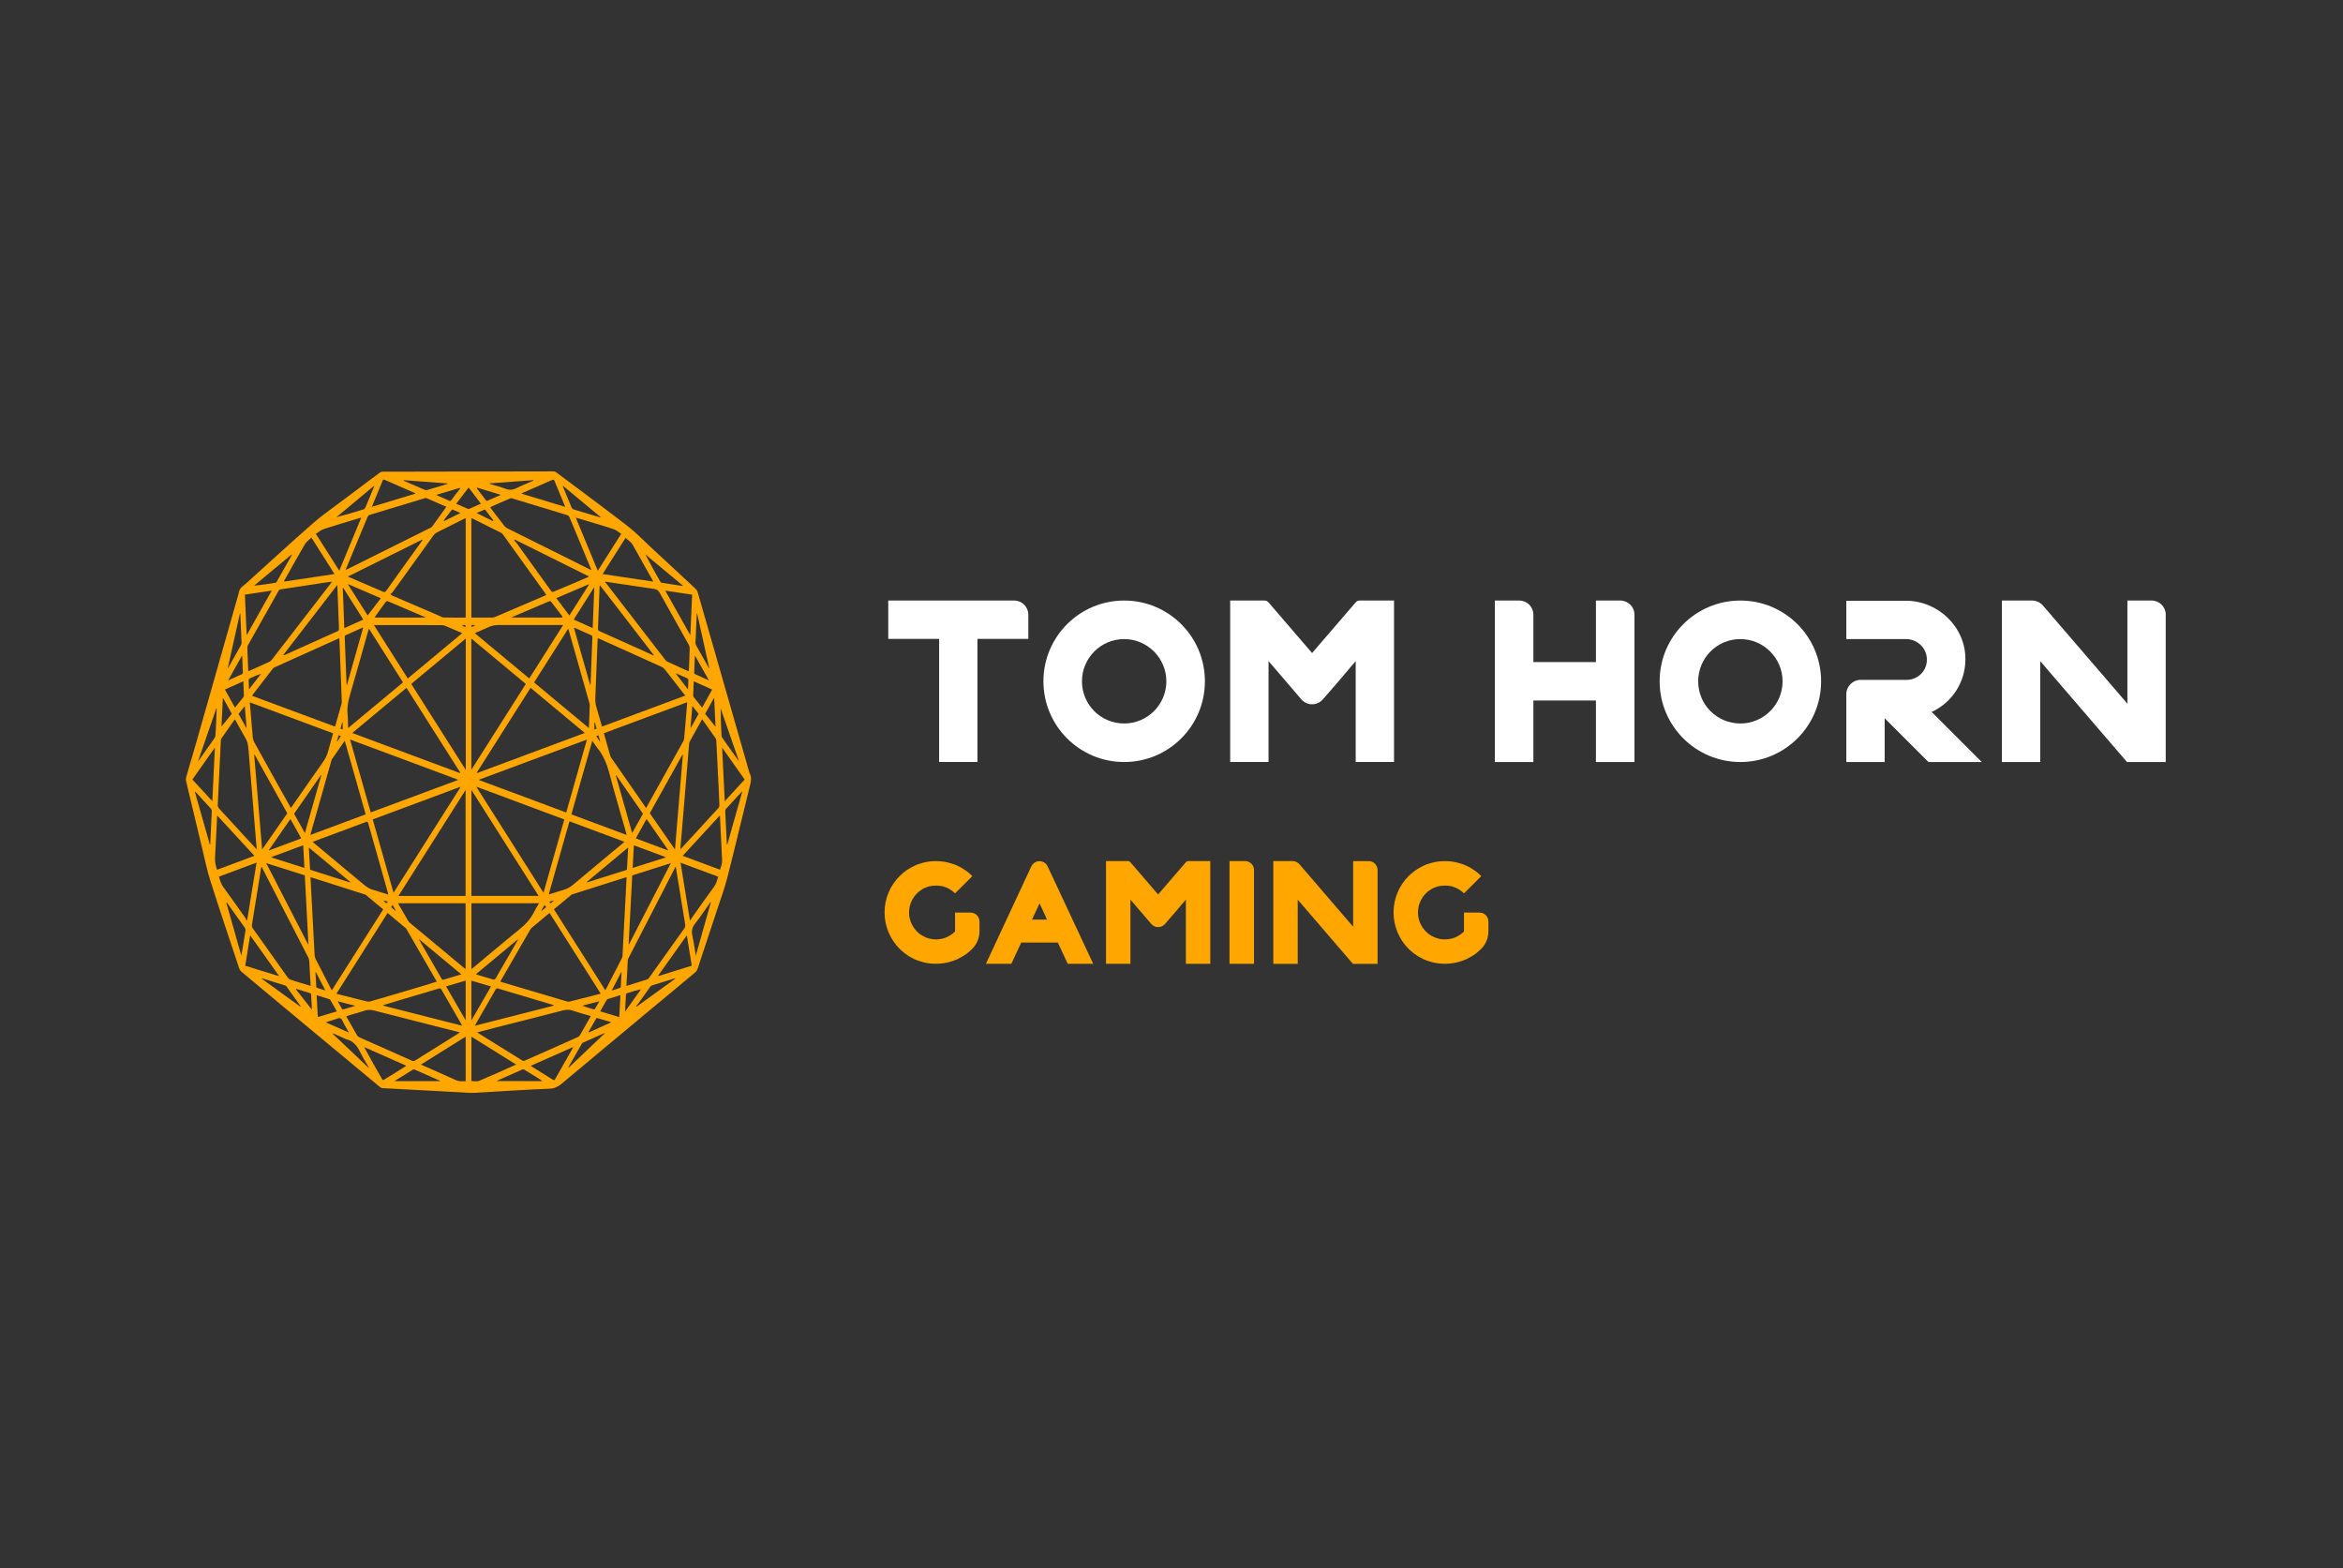 <?xml version="1.0" encoding="UTF-8"?> <svg xmlns="http://www.w3.org/2000/svg" width="254" height="170" viewBox="0 0 254 170" fill="none"><rect width="254" height="170" fill="#333333"></rect><g clip-path="url(#clip0_1_2)"><path d="M50.809 118.464C49.373 118.386 47.941 118.307 46.509 118.229C44.825 118.142 43.141 118.055 41.456 117.955C41.348 117.95 41.23 117.863 41.13 117.785C37.644 114.891 34.162 111.992 30.68 109.098C29.183 107.849 27.682 106.6 26.184 105.346C26.076 105.255 25.971 105.098 25.919 104.937C24.879 101.808 23.826 98.683 22.82 95.528C22.446 94.353 22.194 93.108 21.898 91.885C21.323 89.508 20.766 87.128 20.192 84.751C20.139 84.534 20.152 84.364 20.209 84.16C20.587 82.876 20.966 81.592 21.332 80.299C22.811 75.098 24.287 69.902 25.767 64.701C25.81 64.54 25.871 64.383 25.897 64.218C25.962 63.83 26.167 63.643 26.402 63.478C26.485 63.421 26.563 63.347 26.642 63.278C29.07 61.093 31.481 58.869 33.931 56.723C34.941 55.835 36.02 55.108 37.069 54.308C38.427 53.281 39.79 52.262 41.152 51.248C41.248 51.174 41.365 51.135 41.474 51.135C47.658 51.117 53.847 51.104 60.032 51.1C60.123 51.1 60.219 51.135 60.297 51.2C62.874 53.128 65.459 55.039 68.018 57.01C68.871 57.668 69.659 58.486 70.468 59.239C72.114 60.762 73.763 62.29 75.404 63.822C75.504 63.913 75.595 64.07 75.643 64.226C77.506 70.711 79.364 77.205 81.223 83.694C81.231 83.72 81.231 83.746 81.24 83.768C81.536 84.264 81.401 84.756 81.271 85.287C80.457 88.564 79.686 91.859 78.851 95.132C78.55 96.311 78.124 97.443 77.75 98.587C77.049 100.715 76.34 102.839 75.643 104.968C75.574 105.177 75.482 105.316 75.343 105.433C70.525 109.442 65.703 113.446 60.889 117.476C60.476 117.824 60.071 117.998 59.592 118.016C58.182 118.068 56.776 118.155 55.366 118.233C54.004 118.312 52.642 118.394 51.275 118.473C51.123 118.481 50.975 118.473 50.822 118.473C50.809 118.473 50.809 118.468 50.809 118.464ZM60.049 98.57C61.912 101.508 63.762 104.419 65.616 107.34C65.642 107.305 65.659 107.283 65.677 107.253C66.26 106.125 66.839 104.998 67.418 103.871C67.452 103.806 67.478 103.714 67.483 103.636C67.513 103.127 67.535 102.622 67.561 102.113C67.644 100.55 67.727 98.979 67.809 97.412C67.853 96.65 67.888 95.885 67.927 95.097C67.848 95.118 67.787 95.127 67.727 95.145C65.846 95.741 63.971 96.337 62.09 96.933C62.038 96.951 61.977 96.964 61.934 97.007C61.307 97.521 60.693 98.039 60.049 98.57ZM33.662 95.088C33.705 95.885 33.736 96.633 33.779 97.377C33.888 99.423 33.992 101.477 34.106 103.523C34.114 103.666 34.153 103.827 34.214 103.949C34.754 105.011 35.298 106.069 35.846 107.126C35.886 107.2 35.925 107.27 35.973 107.353C37.835 104.419 39.685 101.503 41.544 98.579C40.899 98.043 40.277 97.525 39.655 97.007C39.611 96.973 39.55 96.96 39.494 96.942C38.101 96.498 36.704 96.05 35.311 95.61C34.763 95.432 34.223 95.266 33.662 95.088ZM31.533 87.585C31.603 87.493 31.651 87.424 31.699 87.359C32.8 85.774 33.901 84.181 35.011 82.61C35.276 82.236 35.477 81.84 35.598 81.348C35.755 80.73 35.938 80.129 36.116 79.494C33.1 78.371 30.102 77.257 27.081 76.134C27.186 77.422 27.286 78.667 27.399 79.907C27.416 80.108 27.486 80.321 27.573 80.482C28.487 82.14 29.41 83.785 30.328 85.439C30.728 86.144 31.129 86.854 31.533 87.585ZM70.025 87.602C70.072 87.537 70.085 87.519 70.094 87.498C71.426 85.104 72.762 82.715 74.094 80.321C74.133 80.247 74.159 80.156 74.168 80.069C74.216 79.568 74.259 79.059 74.298 78.554C74.368 77.762 74.429 76.965 74.499 76.125C71.474 77.248 68.475 78.362 65.463 79.485C65.707 80.334 65.933 81.157 66.168 81.971C66.19 82.053 66.247 82.127 66.295 82.192C67.496 83.925 68.701 85.652 69.903 87.385C69.942 87.45 69.981 87.519 70.025 87.602ZM65.124 107.714C63.261 104.776 61.425 101.878 59.575 98.966C58.909 99.519 58.252 100.063 57.599 100.615C57.555 100.659 57.516 100.72 57.481 100.781C56.428 102.604 55.37 104.432 54.317 106.26C54.291 106.304 54.274 106.352 54.248 106.413C54.304 106.434 54.348 106.456 54.391 106.465C56.755 107.17 59.118 107.875 61.485 108.567C61.577 108.593 61.673 108.593 61.764 108.571C62.56 108.375 63.357 108.167 64.153 107.966C64.471 107.884 64.784 107.801 65.124 107.714ZM47.345 106.413C47.319 106.356 47.306 106.33 47.293 106.304C46.222 104.45 45.151 102.596 44.081 100.746C44.05 100.694 44.016 100.637 43.976 100.607C43.328 100.063 42.679 99.523 42.018 98.97C40.173 101.882 38.332 104.785 36.477 107.71C36.543 107.736 36.573 107.753 36.604 107.762C37.574 108.01 38.545 108.258 39.515 108.497C39.724 108.55 39.946 108.615 40.142 108.558C42.148 107.984 44.151 107.383 46.153 106.787C46.535 106.656 46.932 106.539 47.345 106.413ZM59.231 64.501C59.174 64.418 59.135 64.357 59.1 64.305C57.577 62.185 56.054 60.061 54.526 57.942C54.465 57.859 54.387 57.789 54.309 57.75C53.294 57.241 52.276 56.741 51.262 56.231C51.214 56.205 51.162 56.188 51.101 56.17C51.101 59.774 51.101 63.352 51.101 66.951C51.179 66.951 51.249 66.951 51.314 66.951C51.984 66.951 52.663 66.955 53.334 66.947C53.451 66.947 53.573 66.921 53.686 66.873C54.57 66.498 55.449 66.12 56.328 65.745C57.285 65.332 58.243 64.923 59.231 64.501ZM50.487 66.951C50.487 63.339 50.487 59.765 50.487 56.166C50.413 56.197 50.352 56.223 50.296 56.249C49.312 56.736 48.337 57.224 47.358 57.72C47.232 57.785 47.097 57.894 47.001 58.029C45.526 60.07 44.055 62.12 42.584 64.161C42.51 64.266 42.41 64.326 42.318 64.409C42.427 64.522 42.484 64.549 42.536 64.57C44.22 65.297 45.904 66.015 47.589 66.742C47.754 66.816 47.924 66.933 48.094 66.938C48.886 66.96 49.682 66.951 50.487 66.951ZM74.303 75.399C74.211 75.299 74.155 75.246 74.107 75.185C73.437 74.319 72.775 73.449 72.1 72.596C72 72.465 71.87 72.356 71.739 72.296C69.981 71.499 68.218 70.707 66.46 69.91C65.912 69.667 65.363 69.419 64.802 69.171C64.793 69.297 64.784 69.397 64.78 69.501C64.702 71.569 64.623 73.636 64.536 75.703C64.523 76.03 64.558 76.33 64.65 76.63C64.828 77.222 64.989 77.818 65.159 78.41C65.194 78.528 65.228 78.645 65.263 78.763C68.27 77.649 71.252 76.534 74.303 75.399ZM36.325 78.767C36.569 77.914 36.804 77.087 37.035 76.26C37.061 76.169 37.052 76.06 37.048 75.956C36.978 74.15 36.913 72.339 36.843 70.528C36.83 70.085 36.804 69.636 36.786 69.184C36.726 69.205 36.691 69.218 36.656 69.236C34.354 70.272 32.047 71.308 29.749 72.348C29.671 72.382 29.592 72.457 29.531 72.539C28.839 73.431 28.147 74.328 27.46 75.225C27.416 75.281 27.377 75.342 27.32 75.425C30.337 76.539 33.322 77.649 36.325 78.767ZM51.105 85.631C51.105 89.5 51.105 93.308 51.105 97.116C53.529 97.116 55.945 97.116 58.391 97.116C55.958 93.278 53.543 89.474 51.105 85.631ZM43.193 97.121C45.648 97.121 48.063 97.121 50.474 97.121C50.474 93.299 50.474 89.491 50.474 85.639C48.037 89.478 45.626 93.282 43.193 97.121ZM51.097 69.223C51.097 73.971 51.097 78.68 51.097 83.45C53.081 80.325 55.035 77.244 57.003 74.141C55.027 72.5 53.073 70.868 51.097 69.223ZM50.496 83.459C50.496 78.676 50.496 73.967 50.496 69.218C48.516 70.868 46.557 72.491 44.581 74.141C46.549 77.244 48.507 80.325 50.496 83.459ZM58.922 96.777C59.679 94.105 60.423 91.471 61.176 88.83C57.995 87.65 54.84 86.471 51.628 85.274C54.074 89.139 56.485 92.934 58.922 96.777ZM42.662 96.777C45.099 92.938 47.506 89.143 49.917 85.339C49.908 85.322 49.904 85.313 49.9 85.296C46.744 86.471 43.58 87.646 40.408 88.83C41.16 91.48 41.905 94.105 42.662 96.777ZM38.188 79.459C42.114 80.922 45.992 82.362 49.869 83.807C49.878 83.785 49.887 83.772 49.895 83.751C47.954 80.691 46.013 77.627 44.068 74.567C42.114 76.195 40.168 77.814 38.188 79.459ZM57.516 74.563C55.571 77.631 53.63 80.686 51.693 83.746C51.702 83.768 51.71 83.781 51.719 83.803C55.597 82.358 59.475 80.917 63.396 79.455C61.416 77.814 59.475 76.195 57.516 74.563ZM49.626 84.564C49.626 84.547 49.63 84.534 49.63 84.512C45.748 83.067 41.87 81.627 37.949 80.164C38.706 82.837 39.446 85.448 40.19 88.068C43.354 86.901 46.492 85.735 49.626 84.564ZM51.954 84.512C51.954 84.53 51.954 84.543 51.95 84.564C55.092 85.735 58.234 86.906 61.385 88.077C62.134 85.444 62.874 82.832 63.627 80.173C59.705 81.627 55.832 83.072 51.954 84.512ZM76.118 77.962C75.661 78.785 75.217 79.577 74.777 80.377C74.734 80.456 74.712 80.565 74.703 80.66C74.607 81.766 74.516 82.871 74.429 83.977C74.298 85.561 74.163 87.145 74.033 88.734C73.942 89.826 73.85 90.923 73.759 92.05C73.811 92.002 73.85 91.976 73.885 91.941C75.225 90.488 76.57 89.03 77.906 87.567C77.954 87.511 77.993 87.38 77.989 87.289C77.972 86.68 77.937 86.066 77.911 85.457C77.828 83.742 77.745 82.031 77.654 80.317C77.65 80.23 77.636 80.121 77.593 80.055C77.11 79.364 76.623 78.68 76.118 77.962ZM27.83 92.076C27.786 91.554 27.751 91.093 27.712 90.631C27.447 87.472 27.181 84.312 26.929 81.148C26.89 80.686 26.79 80.299 26.572 79.934C26.215 79.355 25.897 78.732 25.558 78.132C25.527 78.08 25.497 78.032 25.458 77.975C24.962 78.68 24.474 79.368 23.995 80.064C23.956 80.116 23.943 80.221 23.939 80.299C23.821 82.632 23.708 84.96 23.604 87.298C23.599 87.402 23.656 87.541 23.717 87.607C24.605 88.582 25.501 89.548 26.389 90.518C26.859 91.023 27.325 91.532 27.83 92.076ZM67.909 106.878C68.688 106.635 69.437 106.408 70.19 106.164C70.26 106.143 70.32 106.06 70.368 105.995C71.639 104.219 72.897 102.435 74.172 100.663C74.285 100.507 74.303 100.367 74.272 100.167C74.042 98.8 73.824 97.425 73.602 96.054C73.489 95.362 73.376 94.666 73.254 93.935C73.215 93.996 73.197 94.026 73.18 94.065C71.496 97.334 69.811 100.602 68.127 103.871C68.096 103.932 68.062 104.006 68.057 104.08C68.005 104.994 67.957 105.916 67.909 106.878ZM28.343 93.939C28.326 94.013 28.313 94.057 28.304 94.105C27.973 96.167 27.634 98.226 27.307 100.289C27.294 100.389 27.338 100.537 27.39 100.615C28.661 102.413 29.936 104.206 31.211 105.99C31.281 106.09 31.381 106.164 31.481 106.199C31.869 106.334 32.252 106.443 32.639 106.561C32.978 106.665 33.318 106.769 33.675 106.87C33.627 105.969 33.583 105.107 33.531 104.254C33.518 104.093 33.483 103.914 33.414 103.784C31.773 100.581 30.119 97.382 28.474 94.183C28.439 94.109 28.395 94.039 28.343 93.939ZM65.633 63.056C65.62 63.086 65.603 63.117 65.59 63.143C65.633 63.169 65.677 63.186 65.707 63.225C67.848 65.998 69.99 68.775 72.131 71.547C72.201 71.634 72.292 71.708 72.388 71.747C73.084 72.069 73.781 72.378 74.481 72.696C74.538 72.722 74.594 72.739 74.664 72.761C74.673 72.648 74.681 72.565 74.686 72.478C74.716 71.764 74.751 71.046 74.768 70.333C74.773 70.189 74.734 70.006 74.668 69.893C73.628 68.022 72.57 66.168 71.53 64.287C71.365 63.987 71.182 63.878 70.925 63.843C69.463 63.635 68.001 63.408 66.538 63.191C66.238 63.138 65.933 63.099 65.633 63.056ZM26.916 72.766C27.003 72.731 27.072 72.709 27.129 72.678C27.808 72.374 28.491 72.073 29.17 71.756C29.283 71.704 29.401 71.612 29.488 71.495C31.616 68.748 33.731 65.998 35.855 63.247C35.894 63.195 35.925 63.138 35.977 63.073C35.899 63.073 35.842 63.069 35.785 63.073C33.992 63.343 32.199 63.613 30.406 63.891C30.332 63.9 30.241 63.974 30.193 64.057C29.087 66.015 27.982 67.974 26.885 69.936C26.842 70.015 26.811 70.137 26.816 70.237C26.829 70.72 26.85 71.199 26.868 71.682C26.877 72.043 26.898 72.391 26.916 72.766ZM53.221 54.939C53.203 54.974 53.186 55.017 53.168 55.052C53.66 55.696 54.152 56.336 54.648 56.976C54.739 57.089 54.844 57.193 54.957 57.25C57.938 58.743 60.928 60.222 63.914 61.711C63.971 61.737 64.027 61.759 64.11 61.794C64.079 61.711 64.066 61.663 64.049 61.624C63.279 59.77 62.508 57.911 61.729 56.053C61.686 55.949 61.572 55.861 61.481 55.835C59.505 55.23 57.534 54.634 55.558 54.038C55.488 54.016 55.401 53.99 55.336 54.02C54.626 54.316 53.926 54.625 53.221 54.939ZM37.465 61.794C37.548 61.75 37.587 61.741 37.622 61.719C40.643 60.218 43.667 58.717 46.684 57.206C46.762 57.163 46.84 57.097 46.897 57.015C47.354 56.388 47.806 55.753 48.263 55.117C48.303 55.065 48.333 55.008 48.381 54.934C47.654 54.617 46.949 54.308 46.244 54.003C46.183 53.977 46.105 53.994 46.039 54.012C44.055 54.612 42.066 55.213 40.081 55.814C39.959 55.848 39.89 55.927 39.829 56.079C39.08 57.894 38.327 59.705 37.57 61.519C37.544 61.593 37.518 61.667 37.465 61.794ZM51.732 111.914C51.806 111.966 51.832 111.988 51.858 112.005C53.443 112.989 55.027 113.977 56.611 114.956C56.689 115.008 56.807 115.008 56.894 114.973C58.813 114.129 60.733 113.28 62.648 112.419C62.743 112.375 62.835 112.279 62.895 112.175C63.244 111.583 63.579 110.982 63.918 110.382C63.962 110.317 63.997 110.243 64.049 110.142C63.374 109.942 62.721 109.777 62.086 109.551C61.716 109.42 61.364 109.442 60.989 109.542C58.522 110.186 56.05 110.804 53.577 111.431C52.986 111.596 52.381 111.748 51.732 111.914ZM49.856 111.927C49.756 111.896 49.708 111.875 49.66 111.866C46.618 111.096 43.58 110.321 40.542 109.542C40.186 109.45 39.855 109.442 39.502 109.568C39.015 109.738 38.519 109.864 38.031 110.007C37.87 110.055 37.709 110.112 37.531 110.169C37.927 110.869 38.306 111.535 38.688 112.201C38.749 112.305 38.845 112.397 38.941 112.44C40.843 113.293 42.753 114.133 44.655 114.982C44.786 115.039 44.89 115.034 45.012 114.956C46.005 114.329 47.001 113.711 47.993 113.098C48.599 112.706 49.208 112.332 49.856 111.927ZM39.994 68.148C39.959 68.261 39.933 68.335 39.911 68.413C39.259 70.707 38.619 73.009 37.953 75.294C37.744 76.004 37.6 76.7 37.683 77.47C37.727 77.884 37.718 78.315 37.731 78.732C37.731 78.78 37.74 78.832 37.748 78.919C39.737 77.261 41.705 75.625 43.689 73.971C42.462 72.03 41.234 70.098 39.994 68.148ZM63.844 78.928C63.875 78.058 63.91 77.244 63.936 76.426C63.94 76.352 63.91 76.273 63.892 76.204C63.152 73.592 62.412 70.985 61.673 68.383C61.655 68.317 61.629 68.248 61.594 68.156C60.354 70.111 59.131 72.039 57.899 73.98C59.875 75.621 61.838 77.257 63.844 78.928ZM61.942 88.281C63.94 89.025 65.925 89.761 67.935 90.514C67.901 90.383 67.883 90.296 67.857 90.209C67.261 88.107 66.638 86.018 66.077 83.894C65.794 82.815 65.407 81.87 64.78 81.113C64.58 80.874 64.41 80.586 64.21 80.299C63.448 82.976 62.7 85.613 61.942 88.281ZM33.64 90.514C35.659 89.761 37.64 89.021 39.642 88.281C38.884 85.613 38.136 82.972 37.374 80.299C36.9 80.983 36.447 81.635 35.99 82.293C35.947 82.353 35.929 82.445 35.907 82.519C35.455 84.116 35.002 85.713 34.55 87.311C34.249 88.364 33.953 89.417 33.64 90.514ZM67.692 91.249C65.69 90.505 63.718 89.774 61.733 89.034C60.985 91.676 60.241 94.296 59.488 96.955C59.588 96.933 59.64 96.925 59.692 96.903C60.162 96.759 60.632 96.594 61.107 96.463C61.481 96.359 61.816 96.163 62.147 95.889C63.927 94.392 65.711 92.916 67.5 91.428C67.548 91.384 67.605 91.328 67.692 91.249ZM33.892 91.258C33.988 91.341 34.049 91.393 34.106 91.445C35.89 92.934 37.674 94.409 39.454 95.906C39.781 96.18 40.116 96.385 40.495 96.476C40.76 96.542 41.021 96.642 41.282 96.725C41.544 96.807 41.805 96.885 42.096 96.973C42.066 96.855 42.053 96.781 42.031 96.707C41.33 94.226 40.621 91.75 39.925 89.265C39.877 89.095 39.824 89.047 39.694 89.099C38.449 89.569 37.196 90.031 35.947 90.496C35.268 90.745 34.597 90.993 33.892 91.258ZM51.105 97.913C51.105 100.298 51.105 102.665 51.105 105.055C51.179 104.998 51.24 104.955 51.297 104.907C52.968 103.518 54.626 102.1 56.311 100.746C56.968 100.219 57.542 99.606 57.965 98.731C58.095 98.457 58.265 98.209 58.434 97.913C55.971 97.913 53.547 97.913 51.105 97.913ZM43.145 97.913C43.524 98.566 43.872 99.175 44.224 99.784C44.281 99.884 44.351 99.971 44.433 100.037C46.396 101.673 48.364 103.309 50.331 104.946C50.374 104.981 50.426 105.011 50.474 105.05C50.474 102.657 50.474 100.289 50.474 97.917C48.037 97.913 45.613 97.913 43.145 97.913ZM57.377 73.549C58.596 71.625 59.806 69.719 61.05 67.756C60.924 67.756 60.85 67.756 60.78 67.756C58.543 67.756 56.311 67.76 54.078 67.752C53.691 67.752 53.321 67.813 52.951 67.991C52.476 68.217 51.989 68.409 51.471 68.635C53.451 70.28 55.401 71.904 57.377 73.549ZM40.534 67.756C41.783 69.723 42.993 71.63 44.207 73.549C46.174 71.912 48.128 70.285 50.104 68.64C50.035 68.605 49.987 68.579 49.943 68.557C49.382 68.313 48.816 68.069 48.25 67.839C48.137 67.791 48.015 67.765 47.898 67.765C45.526 67.76 43.154 67.76 40.778 67.76C40.721 67.756 40.651 67.756 40.534 67.756ZM73.171 92.089C73.463 88.625 73.746 85.222 74.028 81.823C74.016 81.818 73.998 81.814 73.985 81.801C72.806 83.916 71.626 86.027 70.442 88.155C71.343 89.461 72.24 90.749 73.171 92.089ZM28.417 92.089C29.344 90.758 30.241 89.469 31.146 88.164C29.962 86.035 28.778 83.916 27.599 81.796C27.586 81.805 27.573 81.814 27.555 81.823C27.843 85.222 28.126 88.621 28.417 92.089ZM28.861 93.565C30.389 96.533 31.89 99.445 33.392 102.361C33.405 102.352 33.422 102.343 33.435 102.335C33.305 99.854 33.174 97.373 33.044 94.892C31.651 94.453 30.28 94.017 28.861 93.565ZM68.149 102.339C68.162 102.343 68.183 102.348 68.197 102.356C69.694 99.445 71.195 96.533 72.723 93.569C71.304 94.022 69.929 94.457 68.54 94.897C68.41 97.377 68.279 99.862 68.149 102.339ZM36.569 63.408C34.593 65.972 32.652 68.492 30.706 71.007C30.759 71.038 30.789 71.033 30.815 71.025C32.748 70.154 34.684 69.279 36.617 68.413C36.734 68.361 36.756 68.283 36.747 68.135C36.7 66.942 36.656 65.758 36.612 64.566C36.604 64.196 36.586 63.83 36.569 63.408ZM70.847 71.059C70.856 71.042 70.865 71.025 70.873 71.007C68.932 68.492 66.987 65.972 65.019 63.417C65.006 63.547 65.002 63.613 64.998 63.682C64.941 65.149 64.893 66.616 64.828 68.074C64.819 68.291 64.871 68.37 65.015 68.431C66.456 69.075 67.892 69.719 69.332 70.367C69.837 70.598 70.342 70.829 70.847 71.059ZM45.809 58.547C45.8 58.525 45.796 58.512 45.783 58.49C43.106 59.822 40.429 61.154 37.709 62.503C39.024 63.069 40.281 63.6 41.539 64.152C41.678 64.213 41.761 64.187 41.866 64.044C42.753 62.794 43.65 61.559 44.538 60.314C44.964 59.731 45.386 59.139 45.809 58.547ZM63.818 62.529C63.818 62.512 63.818 62.494 63.818 62.477C61.146 61.145 58.469 59.818 55.793 58.486C55.78 58.512 55.762 58.542 55.749 58.569C55.854 58.699 55.967 58.821 56.071 58.96C57.294 60.658 58.517 62.368 59.745 64.061C59.792 64.126 59.901 64.192 59.962 64.165C61.255 63.635 62.534 63.082 63.818 62.529ZM51.471 111.196C54.37 110.456 57.212 109.733 60.049 109.011C60.006 108.954 59.962 108.932 59.919 108.924C57.934 108.332 55.954 107.749 53.969 107.152C53.852 107.118 53.786 107.17 53.717 107.287C53.16 108.258 52.602 109.224 52.045 110.19C51.867 110.508 51.684 110.821 51.471 111.196ZM41.531 108.963C41.531 108.98 41.531 108.993 41.531 109.011C44.373 109.738 47.219 110.46 50.096 111.191C50.056 111.113 50.048 111.082 50.035 111.056C49.308 109.799 48.581 108.545 47.859 107.279C47.767 107.122 47.684 107.126 47.567 107.165C46.192 107.575 44.816 107.984 43.441 108.388C42.806 108.58 42.17 108.771 41.531 108.963ZM39.158 56.123C39.102 56.127 39.067 56.127 39.041 56.14C37.722 56.54 36.399 56.928 35.089 57.354C34.802 57.446 34.536 57.685 34.24 57.868C35.111 59.234 35.938 60.536 36.782 61.867C37.579 59.935 38.362 58.046 39.158 56.123ZM62.417 56.109C63.226 58.051 64.01 59.948 64.806 61.872C65.655 60.531 66.482 59.23 67.344 57.872C67.061 57.689 66.817 57.463 66.556 57.376C65.624 57.058 64.684 56.793 63.744 56.506C63.313 56.371 62.883 56.249 62.417 56.109ZM73.776 93.517C74.12 95.615 74.455 97.678 74.803 99.823C74.882 99.688 74.921 99.61 74.969 99.545C75.791 98.383 76.614 97.212 77.449 96.067C77.663 95.776 77.737 95.415 77.854 95.036C76.492 94.527 75.147 94.022 73.776 93.517ZM26.72 99.797C26.746 99.771 26.772 99.745 26.798 99.719C27.133 97.66 27.468 95.602 27.812 93.513C26.428 94.026 25.088 94.527 23.743 95.027C23.847 95.462 23.969 95.828 24.2 96.146C25.018 97.264 25.819 98.409 26.628 99.549C26.668 99.619 26.689 99.715 26.72 99.797ZM78.046 88.39C76.688 89.865 75.356 91.306 74.007 92.773C75.382 93.286 76.723 93.782 78.054 94.278C78.307 93.543 78.307 93.543 78.259 92.781C78.237 92.42 78.224 92.063 78.207 91.698C78.154 90.618 78.102 89.535 78.046 88.39ZM23.543 88.399C23.534 88.49 23.53 88.534 23.53 88.573C23.46 90.052 23.395 91.532 23.308 93.012C23.282 93.478 23.395 93.865 23.53 94.287C24.875 93.787 26.211 93.286 27.582 92.773C26.224 91.302 24.901 89.87 23.543 88.399ZM70.83 63.047C70.064 61.685 69.332 60.397 68.61 59.095C68.397 58.712 68.083 58.569 67.814 58.307C66.982 59.617 66.168 60.901 65.328 62.229C67.165 62.507 68.971 62.773 70.83 63.047ZM36.264 62.229C35.42 60.893 34.597 59.604 33.762 58.281C33.509 58.529 33.222 58.712 33.044 59.013C32.299 60.27 31.59 61.567 30.867 62.851C30.841 62.903 30.82 62.956 30.776 63.047C32.613 62.773 34.415 62.507 36.264 62.229ZM55.954 115.4C54.313 114.373 52.716 113.38 51.105 112.375C51.105 114.003 51.105 115.604 51.105 117.184C51.393 117.184 51.689 117.271 51.941 117.167C53.268 116.614 54.583 116.014 55.954 115.4ZM50.483 112.375C48.864 113.385 47.267 114.381 45.639 115.4C45.73 115.443 45.783 115.465 45.835 115.491C47.04 116.027 48.246 116.553 49.452 117.102C49.795 117.258 50.13 117.193 50.483 117.21C50.483 115.6 50.483 114.003 50.483 112.375ZM80.727 84.508C79.913 83.355 79.112 82.219 78.285 81.043C78.381 83.015 78.472 84.908 78.568 86.854C79.308 86.049 80.004 85.287 80.727 84.508ZM23.295 81.117C23.282 81.113 23.268 81.1 23.256 81.096C22.459 82.223 21.663 83.359 20.857 84.503C21.584 85.291 22.285 86.053 23.016 86.845C23.112 84.9 23.203 83.011 23.295 81.117ZM26.742 68.857C27.66 67.225 28.543 65.654 29.462 64.022C28.452 64.174 27.508 64.318 26.546 64.461C26.615 65.928 26.676 67.356 26.742 68.857ZM75.034 64.461C74.068 64.318 73.123 64.178 72.118 64.026C73.041 65.658 73.924 67.234 74.838 68.862C74.908 67.347 74.973 65.924 75.034 64.461ZM30.206 105.808C30.215 105.79 30.219 105.773 30.223 105.755C29.196 104.31 28.169 102.87 27.12 101.394C26.937 102.517 26.763 103.592 26.585 104.689C27.799 105.063 29.005 105.433 30.206 105.808ZM71.352 105.76C71.361 105.777 71.365 105.79 71.374 105.808C72.579 105.433 73.785 105.063 74.995 104.685C74.812 103.579 74.638 102.509 74.459 101.39C73.406 102.883 72.379 104.319 71.352 105.76ZM57.529 115.544C58.365 116.066 59.148 116.549 59.932 117.045C60.053 117.123 60.114 117.102 60.197 116.958C60.811 115.87 61.425 114.791 62.038 113.711C62.069 113.659 62.09 113.602 62.143 113.498C60.598 114.177 59.087 114.847 57.529 115.544ZM44.055 115.535C42.497 114.843 40.986 114.173 39.476 113.502C40.12 114.704 40.778 115.87 41.443 117.023C41.465 117.067 41.548 117.084 41.583 117.067C42.397 116.579 43.202 116.07 44.055 115.535ZM45.043 53.511C44.995 53.468 44.973 53.45 44.951 53.437C43.855 52.959 42.762 52.484 41.67 52.001C41.565 51.953 41.522 52.005 41.478 52.114C41.256 52.663 41.026 53.207 40.799 53.755C40.643 54.134 40.486 54.517 40.307 54.943C41.896 54.464 43.454 53.994 45.043 53.511ZM56.524 53.507C58.13 53.994 59.684 54.464 61.272 54.947C61.229 54.834 61.203 54.765 61.176 54.699C60.828 53.859 60.476 53.028 60.136 52.184C60.067 52.01 60.006 51.966 59.862 52.027C58.822 52.489 57.782 52.937 56.742 53.394C56.676 53.42 56.62 53.455 56.524 53.507ZM31.882 88.212C32.269 88.912 32.652 89.596 33.052 90.309C33.657 88.185 34.24 86.118 34.828 84.051C34.815 84.042 34.806 84.029 34.793 84.02C33.827 85.413 32.856 86.806 31.882 88.212ZM69.702 88.212C68.723 86.801 67.757 85.413 66.791 84.02C66.778 84.029 66.769 84.042 66.756 84.051C67.344 86.123 67.931 88.19 68.532 90.305C68.932 89.582 69.311 88.908 69.702 88.212ZM39.367 68.048C39.324 68.043 39.306 68.039 39.293 68.043C38.684 68.317 38.079 68.592 37.47 68.862C37.361 68.909 37.37 69.005 37.374 69.123C37.418 70.328 37.465 71.529 37.509 72.739C37.526 73.24 37.553 73.745 37.574 74.245C37.587 74.245 37.6 74.25 37.614 74.25C38.192 72.191 38.776 70.132 39.367 68.048ZM63.975 74.25C63.988 74.25 64.001 74.245 64.014 74.245C64.023 74.163 64.027 74.076 64.031 73.993C64.097 72.356 64.158 70.724 64.219 69.088C64.227 68.936 64.175 68.896 64.088 68.862C63.509 68.609 62.93 68.344 62.356 68.082C62.317 68.065 62.278 68.061 62.217 68.048C62.809 70.132 63.392 72.187 63.975 74.25ZM45.421 101.804C45.443 101.878 45.447 101.895 45.456 101.908C46.261 103.301 47.066 104.693 47.867 106.09C47.937 106.217 48.011 106.225 48.111 106.195C48.542 106.06 48.968 105.938 49.399 105.808C49.586 105.751 49.778 105.694 50.013 105.625C48.459 104.332 46.953 103.083 45.421 101.804ZM56.158 101.864C56.15 101.856 56.145 101.843 56.136 101.83C54.631 103.083 53.125 104.337 51.61 105.594C51.632 105.62 51.641 105.638 51.654 105.642C52.281 105.829 52.903 106.025 53.529 106.195C53.59 106.212 53.691 106.13 53.739 106.051C54.465 104.815 55.179 103.566 55.897 102.321C55.98 102.169 56.071 102.017 56.158 101.864ZM33.614 94.283C35.072 94.744 36.512 95.201 37.953 95.663C37.957 95.641 37.966 95.628 37.966 95.606C36.482 94.374 34.998 93.134 33.483 91.876C33.531 92.712 33.575 93.482 33.614 94.283ZM68.097 91.872C66.573 93.134 65.098 94.37 63.618 95.602C63.627 95.623 63.631 95.636 63.635 95.658C65.076 95.201 66.521 94.74 67.966 94.287C68.014 93.491 68.049 92.716 68.097 91.872ZM46.144 66.947C46.07 66.903 46.044 66.89 46.018 66.873C44.69 66.302 43.354 65.728 42.022 65.166C41.961 65.14 41.852 65.197 41.805 65.267C41.43 65.767 41.069 66.281 40.703 66.794C40.677 66.829 40.656 66.881 40.621 66.947C42.458 66.947 44.272 66.947 46.144 66.947ZM60.946 66.947C60.959 66.916 60.981 66.886 60.994 66.859C60.571 66.307 60.154 65.745 59.723 65.201C59.684 65.153 59.584 65.158 59.523 65.184C58.522 65.61 57.52 66.037 56.515 66.468C56.171 66.611 55.828 66.764 55.484 66.907C55.488 66.916 55.488 66.933 55.492 66.942C57.312 66.947 59.131 66.947 60.946 66.947ZM64.423 63.726C64.41 63.722 64.397 63.717 64.38 63.709C63.657 64.849 62.935 65.993 62.195 67.16C62.895 67.478 63.561 67.778 64.253 68.087C64.31 66.607 64.367 65.166 64.423 63.726ZM37.2 63.709C37.187 63.717 37.174 63.726 37.161 63.735C37.217 65.175 37.27 66.616 37.326 68.091C38.027 67.773 38.693 67.473 39.385 67.164C38.645 65.985 37.922 64.849 37.2 63.709ZM51.101 110.621C51.828 109.368 52.516 108.167 53.229 106.935C52.502 106.717 51.81 106.517 51.101 106.304C51.101 107.74 51.101 109.146 51.101 110.621ZM50.483 110.608C50.483 109.137 50.483 107.727 50.483 106.299C49.774 106.513 49.082 106.717 48.359 106.93C49.069 108.171 49.761 109.368 50.483 110.608ZM41.287 64.849C40.086 64.335 38.915 63.835 37.748 63.33C37.74 63.339 37.735 63.356 37.731 63.365C38.449 64.501 39.172 65.628 39.859 66.716C40.334 66.089 40.799 65.484 41.287 64.849ZM60.306 64.84C60.789 65.475 61.255 66.094 61.725 66.72C62.421 65.628 63.139 64.496 63.853 63.369C63.844 63.36 63.84 63.343 63.836 63.334C62.669 63.83 61.498 64.335 60.306 64.84ZM70.094 88.782C69.702 89.487 69.319 90.17 68.923 90.884C70.103 91.323 71.256 91.754 72.409 92.185C72.418 92.168 72.423 92.155 72.427 92.142C71.661 91.023 70.886 89.909 70.094 88.782ZM32.661 90.884C32.26 90.166 31.877 89.478 31.485 88.782C30.693 89.922 29.923 91.036 29.153 92.142C29.161 92.159 29.166 92.172 29.17 92.189C30.328 91.754 31.477 91.323 32.661 90.884ZM72.148 92.956C72.148 92.938 72.148 92.925 72.148 92.908C71.012 92.481 69.872 92.063 68.715 91.632C68.671 92.472 68.627 93.264 68.588 94.087C69.79 93.7 70.969 93.33 72.148 92.956ZM33 94.083C32.957 93.243 32.913 92.451 32.87 91.628C31.707 92.059 30.572 92.481 29.44 92.903C29.44 92.921 29.44 92.934 29.44 92.956C30.619 93.33 31.794 93.708 33 94.083ZM80.457 85.848C80.448 85.831 80.439 85.822 80.431 85.805C79.843 86.44 79.256 87.076 78.677 87.715C78.633 87.763 78.62 87.903 78.624 87.99C78.664 88.891 78.712 89.796 78.755 90.701C78.768 90.98 78.781 91.267 78.799 91.545C78.812 91.55 78.825 91.55 78.842 91.554C79.377 89.656 79.917 87.75 80.457 85.848ZM22.764 91.606C22.781 91.515 22.794 91.48 22.794 91.45C22.851 90.275 22.912 89.091 22.959 87.916C22.964 87.829 22.907 87.707 22.855 87.65C22.311 87.049 21.763 86.458 21.214 85.861C21.197 85.84 21.171 85.831 21.114 85.796C21.667 87.755 22.207 89.656 22.764 91.606ZM77.066 97.804C77.053 97.799 77.045 97.786 77.032 97.782C76.475 98.566 75.935 99.379 75.356 100.119C75.029 100.533 74.934 100.916 75.069 101.499C75.221 102.16 75.304 102.852 75.426 103.605C75.983 101.621 76.522 99.71 77.066 97.804ZM26.158 103.579C26.184 103.466 26.202 103.396 26.211 103.336C26.341 102.526 26.467 101.721 26.607 100.916C26.633 100.755 26.607 100.663 26.528 100.554C25.915 99.693 25.297 98.831 24.683 97.965C24.644 97.913 24.609 97.874 24.566 97.821C24.552 97.83 24.544 97.843 24.531 97.852C25.07 99.745 25.606 101.638 26.158 103.579ZM40.577 52.697C40.569 52.689 40.56 52.676 40.551 52.667C39.193 53.803 37.827 54.93 36.469 56.066C37.465 55.814 38.449 55.518 39.424 55.213C39.494 55.191 39.576 55.1 39.615 55.004C39.885 54.382 40.142 53.751 40.399 53.12C40.464 52.972 40.521 52.832 40.577 52.697ZM61.037 52.667C61.028 52.676 61.02 52.684 61.011 52.693C61.037 52.758 61.059 52.828 61.085 52.889C61.372 53.577 61.66 54.269 61.938 54.961C62.003 55.122 62.086 55.196 62.208 55.23C62.717 55.383 63.226 55.535 63.736 55.692C64.188 55.827 64.641 55.962 65.098 56.096C65.102 56.079 65.106 56.07 65.111 56.053C63.753 54.93 62.391 53.803 61.037 52.667ZM74.007 63.526C74.011 63.508 74.016 63.491 74.016 63.474C72.662 62.351 71.313 61.223 69.959 60.096C70.486 61.115 71.03 62.094 71.583 63.064C71.617 63.121 71.683 63.164 71.739 63.173C72.496 63.299 73.254 63.413 74.007 63.526ZM31.646 60.148C31.634 60.131 31.625 60.118 31.616 60.105C30.262 61.228 28.913 62.359 27.555 63.482C28.326 63.417 29.083 63.299 29.836 63.182C29.893 63.173 29.962 63.13 29.993 63.073C30.554 62.094 31.098 61.123 31.646 60.148ZM24.383 74.75C24.77 75.451 25.14 76.112 25.475 76.709C25.788 76.321 26.098 75.93 26.407 75.542C26.424 75.516 26.446 75.464 26.441 75.429C26.424 74.915 26.402 74.402 26.38 73.853C25.701 74.154 25.053 74.445 24.383 74.75ZM76.113 76.709C76.448 76.108 76.818 75.438 77.206 74.75C76.531 74.445 75.878 74.154 75.208 73.853C75.186 74.402 75.16 74.898 75.147 75.403C75.147 75.451 75.16 75.512 75.186 75.542C75.491 75.934 75.8 76.317 76.113 76.709ZM52.137 54.599C51.667 53.977 51.214 53.385 50.805 52.85C50.374 53.411 49.926 53.994 49.456 54.608C49.904 54.804 50.326 54.991 50.753 55.174C50.788 55.191 50.827 55.174 50.862 55.165C51.271 54.974 51.684 54.795 52.137 54.599ZM67.257 107.879C66.786 108.023 66.338 108.158 65.894 108.297C65.851 108.314 65.799 108.349 65.768 108.402C65.537 108.802 65.311 109.198 65.067 109.633C65.768 109.842 66.447 110.042 67.135 110.251C67.174 109.45 67.213 108.689 67.257 107.879ZM36.521 109.638C36.273 109.198 36.051 108.802 35.82 108.415C35.794 108.367 35.751 108.328 35.716 108.314C35.259 108.171 34.802 108.032 34.328 107.884C34.371 108.684 34.41 109.459 34.454 110.251C35.146 110.047 35.816 109.842 36.521 109.638ZM42.832 117.15C42.832 117.167 42.836 117.184 42.836 117.202C44.451 117.202 46.074 117.202 47.719 117.202C47.68 117.167 47.671 117.145 47.654 117.141C46.749 116.736 45.839 116.331 44.929 115.935C44.886 115.913 44.829 115.913 44.786 115.94C44.129 116.34 43.48 116.745 42.832 117.15ZM58.752 117.197C58.752 117.184 58.757 117.167 58.757 117.145C58.108 116.74 57.46 116.331 56.802 115.931C56.746 115.896 56.654 115.922 56.589 115.953C55.932 116.236 55.275 116.531 54.618 116.827C54.374 116.936 54.135 117.045 53.891 117.154C53.895 117.171 53.895 117.184 53.9 117.193C55.514 117.197 57.133 117.197 58.752 117.197ZM21.48 82.493C21.523 82.458 21.545 82.445 21.554 82.432C22.133 81.614 22.711 80.795 23.282 79.973C23.334 79.894 23.36 79.76 23.364 79.646C23.399 79.124 23.421 78.593 23.443 78.071C23.46 77.653 23.477 77.227 23.495 76.809C23.482 76.804 23.469 76.804 23.451 76.8C22.803 78.68 22.15 80.56 21.48 82.493ZM80.056 82.467C80.069 82.458 80.078 82.449 80.087 82.441C79.43 80.556 78.777 78.667 78.12 76.783C78.124 77.784 78.168 78.767 78.22 79.746C78.224 79.82 78.25 79.903 78.285 79.955C78.877 80.791 79.469 81.631 80.056 82.467ZM75.574 66.503C75.561 66.503 75.547 66.503 75.534 66.507C75.487 67.569 75.434 68.635 75.395 69.697C75.391 69.784 75.434 69.893 75.474 69.971C75.909 70.755 76.344 71.529 76.784 72.308C76.805 72.352 76.827 72.391 76.853 72.435C76.866 72.426 76.871 72.413 76.884 72.4C76.448 70.437 76.009 68.47 75.574 66.503ZM26.05 66.516C26.037 66.511 26.023 66.507 26.01 66.498C25.571 68.466 25.136 70.437 24.692 72.426C24.722 72.409 24.735 72.404 24.74 72.396C25.21 71.569 25.68 70.733 26.145 69.897C26.176 69.841 26.189 69.754 26.189 69.684C26.15 68.635 26.102 67.573 26.05 66.516ZM65.568 112.01C65.511 112.014 65.494 112.01 65.472 112.014C64.715 112.349 63.953 112.684 63.2 113.028C63.135 113.058 63.074 113.137 63.031 113.215C62.587 113.994 62.138 114.773 61.694 115.561C61.664 115.618 61.638 115.674 61.607 115.731C61.616 115.739 61.62 115.748 61.629 115.757C62.935 114.512 64.24 113.272 65.568 112.01ZM39.955 115.752C39.964 115.744 39.968 115.726 39.981 115.718C39.672 115.169 39.333 114.651 39.054 114.072C38.697 113.315 38.236 112.823 37.583 112.675C37.483 112.654 37.396 112.593 37.296 112.545C36.891 112.371 36.486 112.188 36.081 112.01C36.073 112.027 36.068 112.04 36.064 112.062C37.361 113.289 38.658 114.521 39.955 115.752ZM73.193 106.104C73.193 106.086 73.189 106.077 73.189 106.06C73.171 106.06 73.149 106.056 73.132 106.06C72.318 106.312 71.504 106.565 70.69 106.822C70.612 106.848 70.534 106.922 70.473 106.996C70.055 107.575 69.637 108.167 69.219 108.754C69.145 108.859 69.054 108.946 68.967 109.037C68.984 109.063 69.006 109.094 69.019 109.12C70.412 108.119 71.805 107.113 73.193 106.104ZM32.556 109.124C32.569 109.107 32.574 109.094 32.587 109.076C32.073 108.358 31.559 107.631 31.046 106.917C31.002 106.861 30.937 106.839 30.881 106.817C30.328 106.648 29.779 106.473 29.227 106.304C28.953 106.221 28.674 106.134 28.4 106.051C28.395 106.069 28.391 106.086 28.387 106.104C29.779 107.109 31.168 108.119 32.556 109.124ZM57.834 52.101C57.834 52.084 57.834 52.071 57.834 52.049C56.241 52.166 54.648 52.284 53.055 52.401C53.099 52.454 53.147 52.48 53.194 52.489C53.721 52.65 54.256 52.771 54.774 52.976C55.205 53.141 55.597 53.115 56.015 52.902C56.611 52.61 57.225 52.371 57.834 52.101ZM48.542 52.449C48.542 52.432 48.538 52.423 48.538 52.406C46.945 52.288 45.352 52.171 43.698 52.049C43.767 52.101 43.789 52.123 43.811 52.132C44.568 52.462 45.33 52.793 46.087 53.12C46.148 53.146 46.222 53.146 46.287 53.124C46.731 52.993 47.171 52.863 47.615 52.732C47.919 52.641 48.228 52.545 48.542 52.449ZM76.444 77.383C76.831 77.866 77.219 78.341 77.571 78.78C77.528 77.827 77.471 76.769 77.423 75.712C77.41 75.708 77.397 75.703 77.38 75.695C77.079 76.243 76.775 76.791 76.444 77.383ZM24.204 75.703C24.191 75.708 24.169 75.712 24.156 75.721C24.108 76.774 24.056 77.823 24.008 78.767C24.361 78.332 24.744 77.853 25.131 77.374C24.814 76.791 24.505 76.247 24.204 75.703ZM75.33 71.046C75.299 71.734 75.273 72.343 75.256 72.948C75.256 72.992 75.299 73.053 75.326 73.066C75.817 73.292 76.309 73.518 76.858 73.762C76.34 72.835 75.852 71.973 75.33 71.046ZM26.254 71.046C25.732 71.973 25.244 72.835 24.727 73.762C25.275 73.514 25.767 73.296 26.254 73.066C26.289 73.048 26.328 72.966 26.328 72.922C26.311 72.322 26.28 71.725 26.254 71.046ZM67.761 109.664C68.362 108.819 68.923 108.032 69.485 107.244C68.958 107.357 68.458 107.509 67.957 107.675C67.918 107.683 67.866 107.753 67.861 107.801C67.827 108.388 67.796 108.985 67.761 109.664ZM33.814 109.45C33.788 108.963 33.757 108.367 33.723 107.77C33.718 107.727 33.67 107.679 33.636 107.666C33.131 107.505 32.621 107.348 32.117 107.196C32.103 107.218 32.099 107.231 32.086 107.253C32.669 108.001 33.257 108.745 33.814 109.45ZM66.212 110.847C66.212 110.826 66.208 110.804 66.208 110.791C65.72 110.647 65.233 110.499 64.745 110.36C64.71 110.351 64.65 110.369 64.632 110.408C64.349 110.895 64.071 111.387 63.792 111.879C63.801 111.896 63.805 111.905 63.814 111.922C64.61 111.557 65.411 111.204 66.212 110.847ZM54.243 53.672C54.243 53.655 54.243 53.642 54.243 53.624C53.403 53.372 52.572 53.115 51.732 52.863C51.719 52.889 51.702 52.911 51.689 52.937C52.024 53.376 52.359 53.816 52.694 54.251C52.724 54.286 52.79 54.303 52.825 54.286C53.303 54.09 53.773 53.881 54.243 53.672ZM37.831 111.94C37.644 111.609 37.487 111.335 37.331 111.065C37.196 110.826 37.087 110.478 36.913 110.39C36.726 110.303 36.477 110.464 36.26 110.525C35.964 110.608 35.672 110.7 35.376 110.795C35.376 110.817 35.376 110.83 35.376 110.852C36.177 111.204 36.982 111.561 37.831 111.94ZM47.341 53.633C47.341 53.651 47.341 53.664 47.341 53.681C47.811 53.89 48.281 54.099 48.755 54.299C48.794 54.316 48.86 54.299 48.886 54.264C49.221 53.829 49.556 53.389 49.891 52.95C49.878 52.928 49.865 52.902 49.848 52.885C49.012 53.124 48.176 53.376 47.341 53.633ZM74.856 78.88C74.868 78.885 74.877 78.898 74.89 78.902C75.169 78.406 75.447 77.901 75.735 77.388C75.5 77.092 75.282 76.817 75.056 76.526C74.986 77.305 74.921 78.093 74.856 78.88ZM26.694 78.898C26.707 78.893 26.715 78.88 26.733 78.876C26.663 78.088 26.602 77.3 26.537 76.552C26.311 76.831 26.089 77.105 25.858 77.392C26.141 77.906 26.419 78.402 26.694 78.898ZM34.249 105.394C34.236 105.398 34.214 105.403 34.201 105.412C34.227 105.929 34.258 106.447 34.288 106.965C34.293 107.004 34.319 107.07 34.345 107.078C34.636 107.179 34.928 107.266 35.272 107.37C34.906 106.669 34.58 106.03 34.249 105.394ZM67.383 105.416C67.37 105.412 67.348 105.407 67.335 105.398C67.004 106.043 66.673 106.678 66.316 107.379C66.647 107.274 66.93 107.192 67.209 107.1C67.248 107.092 67.296 107.022 67.3 106.978C67.331 106.452 67.357 105.934 67.383 105.416ZM26.998 74.733C27.455 74.136 27.878 73.592 28.295 73.044C27.856 73.183 27.442 73.371 27.024 73.566C26.99 73.584 26.955 73.68 26.955 73.736C26.968 74.045 26.985 74.358 26.998 74.733ZM74.581 74.733C74.594 74.371 74.603 74.071 74.625 73.771C74.633 73.632 74.59 73.575 74.499 73.531C74.163 73.388 73.828 73.231 73.493 73.079C73.428 73.048 73.363 73.027 73.297 72.996C73.293 73.014 73.289 73.027 73.284 73.044C73.707 73.592 74.124 74.136 74.581 74.733ZM49.917 55.609C49.599 55.47 49.334 55.348 49.069 55.239C49.042 55.23 48.995 55.248 48.968 55.283C48.677 55.657 48.39 56.035 48.098 56.41C48.111 56.436 48.128 56.462 48.142 56.488C48.716 56.21 49.286 55.927 49.917 55.609ZM53.438 56.492C53.451 56.462 53.469 56.436 53.482 56.406C53.199 56.035 52.92 55.67 52.637 55.309C52.607 55.265 52.542 55.235 52.507 55.252C52.246 55.357 51.984 55.474 51.671 55.613C52.294 55.927 52.864 56.205 53.438 56.492ZM64.976 108.545C64.332 108.711 63.731 108.863 63.131 109.015C63.544 109.185 63.958 109.311 64.371 109.424C64.415 109.433 64.48 109.398 64.51 109.35C64.662 109.102 64.802 108.85 64.976 108.545ZM36.608 108.545C36.782 108.85 36.93 109.115 37.083 109.372C37.104 109.407 37.161 109.433 37.191 109.429C37.614 109.311 38.031 109.185 38.453 109.059C38.453 109.041 38.453 109.028 38.449 109.011C37.853 108.859 37.252 108.711 36.608 108.545ZM64.671 78.985C64.602 78.737 64.541 78.519 64.48 78.306C64.467 78.31 64.449 78.315 64.436 78.315C64.436 78.563 64.436 78.811 64.436 79.072C64.51 79.041 64.58 79.015 64.671 78.985ZM37.148 79.072C37.148 78.798 37.148 78.558 37.148 78.315C37.135 78.31 37.122 78.31 37.104 78.306C37.039 78.528 36.978 78.75 36.913 78.985C37.008 79.02 37.074 79.041 37.148 79.072ZM36.708 79.703C36.639 79.938 36.582 80.147 36.521 80.36C36.534 80.369 36.538 80.377 36.551 80.386C36.682 80.199 36.808 80.012 36.956 79.799C36.865 79.768 36.8 79.742 36.708 79.703ZM64.628 79.799C64.78 80.016 64.906 80.203 65.037 80.391C65.046 80.386 65.054 80.373 65.063 80.369C65.002 80.151 64.937 79.934 64.876 79.712C64.789 79.742 64.728 79.76 64.628 79.799ZM42.867 98.731C42.88 98.713 42.884 98.705 42.897 98.687C42.788 98.496 42.675 98.309 42.553 98.096C42.501 98.187 42.458 98.257 42.41 98.339C42.575 98.487 42.719 98.609 42.867 98.731ZM59.031 98.104C58.904 98.317 58.796 98.509 58.687 98.696C58.696 98.713 58.704 98.722 58.713 98.74C58.87 98.609 59.018 98.487 59.205 98.335C59.131 98.235 59.087 98.178 59.031 98.104ZM42.035 97.743C41.874 97.695 41.731 97.651 41.561 97.599C41.844 97.956 41.918 97.974 42.035 97.743ZM60.041 97.591C59.853 97.647 59.71 97.695 59.562 97.743C59.662 97.987 59.705 97.969 60.041 97.591ZM51.11 67.982C51.236 67.926 51.362 67.874 51.536 67.795C51.127 67.713 51.084 67.73 51.11 67.982ZM50.483 67.987C50.487 67.739 50.383 67.695 50.078 67.813C50.226 67.874 50.348 67.926 50.483 67.987Z" fill="#FFA700"></path><path d="M101.809 69.258H96.294V65.101H109.947C110.8 65.101 111.479 65.802 111.479 66.633V69.258H105.965V82.602H101.809V69.258Z" fill="white"></path><path d="M130.621 73.853C130.621 78.689 126.704 82.606 121.868 82.606C117.033 82.606 113.116 78.689 113.116 73.853C113.116 69.018 117.033 65.101 121.868 65.101C126.704 65.101 130.621 69.018 130.621 73.853ZM126.442 73.853C126.442 71.338 124.384 69.279 121.868 69.279C119.331 69.279 117.294 71.338 117.294 73.853C117.294 76.391 119.331 78.428 121.868 78.428C124.384 78.428 126.442 76.391 126.442 73.853Z" fill="white"></path><path d="M133.354 65.101H137.097C137.249 65.101 137.401 65.166 137.514 65.297L142.241 70.79L146.968 65.297C147.076 65.166 147.229 65.101 147.407 65.101H151.124V82.602H146.968V71.664L145 73.984L143.403 75.821C142.789 76.522 141.697 76.522 141.083 75.821L137.519 71.664V82.602H133.362V65.101H133.354Z" fill="white"></path><path d="M162.052 65.101H164.698C165.552 65.101 166.23 65.78 166.23 66.633V71.773H173.011V65.101H175.657C176.489 65.101 177.189 65.78 177.189 66.633V82.606H173.011V75.934H166.23V82.606H162.052V65.101Z" fill="white"></path><path d="M197.423 73.853C197.423 78.689 193.506 82.606 188.671 82.606C183.835 82.606 179.918 78.689 179.918 73.853C179.918 69.018 183.835 65.101 188.671 65.101C193.506 65.101 197.423 69.018 197.423 73.853ZM193.245 73.853C193.245 71.338 191.186 69.279 188.671 69.279C186.133 69.279 184.096 71.338 184.096 73.853C184.096 76.391 186.133 78.428 188.671 78.428C191.19 78.428 193.245 76.391 193.245 73.853Z" fill="white"></path><path d="M200.156 75.233C200.156 74.402 200.857 73.701 201.688 73.701H206.676C207.947 73.701 208.952 72.674 208.887 71.403C208.843 70.202 207.816 69.279 206.632 69.279H200.156V65.123H206.61C210.11 65.123 213.087 67.965 213.065 71.469C213.065 74.006 211.576 76.173 209.409 77.179L214.836 82.606H209.061L204.312 77.858V82.606H200.156V75.233Z" fill="white"></path><path d="M217.021 65.101H220.303C220.742 65.101 221.177 65.297 221.46 65.628L230.626 76.282V65.101H233.25C234.103 65.101 234.782 65.78 234.782 66.633V82.606H230.583L221.177 71.669V82.606H217.021V65.101Z" fill="white"></path><path d="M99.685 104.189C99.602 104.162 99.502 104.132 99.419 104.093C99.337 104.067 99.254 104.023 99.167 103.997L98.984 103.901L98.636 103.719C98.579 103.675 98.51 103.649 98.458 103.605C98.344 103.536 98.236 103.453 98.135 103.383C97.914 103.218 97.718 103.035 97.522 102.852C96.521 101.838 95.894 100.446 95.894 98.914C95.894 97.369 96.521 95.976 97.522 94.975C97.718 94.779 97.914 94.614 98.135 94.448C98.231 94.366 98.344 94.296 98.458 94.226C98.693 94.074 98.932 93.948 99.167 93.835C99.25 93.791 99.332 93.765 99.419 93.722L99.685 93.639C100.242 93.443 100.838 93.347 101.465 93.347C102.092 93.347 102.688 93.443 103.245 93.639L103.511 93.722C103.593 93.765 103.676 93.791 103.763 93.835C104.015 93.948 104.25 94.07 104.472 94.226C104.586 94.296 104.694 94.366 104.807 94.448C105.016 94.614 105.225 94.783 105.408 94.975L103.541 96.842C103.402 96.716 103.262 96.59 103.11 96.494H103.097C103.071 96.468 103.027 96.437 102.984 96.411L102.901 96.368L102.788 96.298C102.705 96.254 102.636 96.228 102.553 96.202L102.44 96.159C102.414 96.146 102.383 96.133 102.357 96.133C102.331 96.12 102.314 96.12 102.301 96.106C102.274 96.106 102.231 96.093 102.205 96.08C101.97 96.024 101.717 95.998 101.469 95.998C101.217 95.998 100.969 96.024 100.747 96.08C100.703 96.093 100.677 96.106 100.634 96.106L100.59 96.133C100.564 96.133 100.521 96.146 100.494 96.159L100.381 96.202C100.299 96.228 100.229 96.259 100.159 96.298L100.064 96.341L100.02 96.385L99.937 96.428C99.911 96.442 99.868 96.472 99.842 96.498L99.715 96.581C99.715 96.581 99.702 96.581 99.702 96.594H99.689V96.607C99.633 96.633 99.594 96.677 99.55 96.703V96.716C98.936 97.247 98.549 98.039 98.549 98.914C98.549 99.793 98.941 100.572 99.55 101.112C99.594 101.138 99.633 101.181 99.689 101.225L99.715 101.251L99.842 101.334C99.937 101.403 100.051 101.46 100.164 101.516C100.233 101.56 100.303 101.599 100.386 101.629C100.499 101.673 100.621 101.712 100.747 101.743C100.969 101.799 101.221 101.838 101.469 101.838C101.722 101.838 101.97 101.795 102.205 101.743C102.318 101.716 102.44 101.673 102.553 101.629C102.636 101.603 102.705 101.56 102.788 101.516C102.901 101.46 102.997 101.403 103.093 101.334H103.106L103.328 101.168L103.537 100.972V98.927H105.208C105.752 98.927 106.183 99.358 106.183 99.889V100.946C106.183 101.656 105.917 102.339 105.417 102.839L105.404 102.852C105.221 103.035 105.012 103.214 104.803 103.383L104.468 103.605L104.303 103.701C104.189 103.771 104.068 103.84 103.941 103.897C103.885 103.94 103.815 103.967 103.763 103.993L103.541 104.075V104.088H103.515C103.432 104.132 103.349 104.158 103.249 104.184C102.692 104.38 102.096 104.476 101.469 104.476C100.838 104.48 100.242 104.38 99.685 104.189Z" fill="#FFA700"></path><path d="M111.78 93.969L111.793 93.957C111.932 93.608 112.28 93.356 112.685 93.356C113.09 93.356 113.421 93.591 113.577 93.926L118.504 104.463L118.478 104.476H115.749L114.678 102.178H110.709L109.638 104.476H106.884L111.78 93.969ZM113.508 99.693L112.698 97.926L111.876 99.693H113.508Z" fill="#FFA700"></path><path d="M119.897 93.343H122.277C122.373 93.343 122.473 93.386 122.543 93.469L125.55 96.964L128.558 93.469C128.627 93.386 128.723 93.343 128.836 93.343H131.204V104.48H128.558V97.521L127.304 98.996L126.29 100.167C125.898 100.611 125.202 100.611 124.815 100.167L122.547 97.521V104.48H119.901V93.343H119.897Z" fill="#FFA700"></path><path d="M133.288 93.343H134.973C135.499 93.343 135.948 93.774 135.948 94.318V104.48H133.288V93.343Z" fill="#FFA700"></path><path d="M138.032 93.343H140.121C140.4 93.343 140.679 93.469 140.861 93.678L146.693 100.459V93.347H148.365C148.909 93.347 149.339 93.778 149.339 94.322V104.485H146.667L140.683 97.525V104.485H138.037V93.343H138.032Z" fill="#FFA700"></path><path d="M154.862 104.189C154.78 104.162 154.684 104.132 154.597 104.093C154.514 104.067 154.432 104.023 154.345 103.997L154.166 103.901L153.818 103.719C153.761 103.675 153.692 103.649 153.635 103.605C153.522 103.536 153.413 103.453 153.313 103.383C153.091 103.218 152.895 103.035 152.699 102.852C151.698 101.838 151.072 100.446 151.072 98.914C151.072 97.369 151.698 95.976 152.699 94.975C152.895 94.779 153.091 94.614 153.313 94.448C153.409 94.366 153.522 94.296 153.635 94.226C153.87 94.074 154.11 93.948 154.345 93.835C154.427 93.791 154.51 93.765 154.597 93.722L154.862 93.639C155.42 93.443 156.016 93.347 156.643 93.347C157.269 93.347 157.865 93.443 158.423 93.639L158.688 93.722C158.771 93.765 158.853 93.791 158.94 93.835C159.193 93.948 159.428 94.07 159.65 94.226C159.763 94.296 159.872 94.366 159.985 94.448C160.194 94.614 160.403 94.783 160.581 94.975L158.714 96.842C158.575 96.716 158.436 96.59 158.283 96.494H158.27C158.244 96.468 158.201 96.437 158.157 96.411L158.074 96.368L157.961 96.298C157.879 96.254 157.809 96.228 157.726 96.202L157.613 96.159C157.587 96.146 157.556 96.133 157.53 96.133C157.504 96.12 157.487 96.12 157.474 96.106C157.448 96.106 157.404 96.093 157.378 96.08C157.143 96.024 156.891 95.998 156.638 95.998C156.386 95.998 156.138 96.024 155.916 96.08C155.872 96.093 155.846 96.106 155.803 96.106L155.759 96.133C155.733 96.133 155.689 96.146 155.663 96.159L155.55 96.202C155.467 96.228 155.398 96.259 155.328 96.298L155.232 96.341L155.189 96.385L155.106 96.428C155.08 96.442 155.037 96.472 155.01 96.498L154.884 96.581C154.884 96.581 154.871 96.581 154.871 96.594H154.858V96.607C154.802 96.633 154.762 96.677 154.719 96.703V96.716C154.105 97.247 153.718 98.039 153.718 98.914C153.718 99.793 154.11 100.572 154.719 101.112C154.762 101.138 154.802 101.181 154.858 101.225L154.884 101.251L155.01 101.334C155.106 101.403 155.219 101.46 155.333 101.516C155.402 101.56 155.472 101.599 155.554 101.629C155.668 101.673 155.789 101.712 155.916 101.743C156.138 101.799 156.39 101.838 156.638 101.838C156.886 101.838 157.139 101.795 157.378 101.743C157.491 101.716 157.613 101.673 157.726 101.629C157.809 101.603 157.879 101.56 157.961 101.516C158.074 101.46 158.17 101.403 158.266 101.334H158.279L158.501 101.168L158.71 100.972V98.927H160.381C160.925 98.927 161.356 99.358 161.356 99.889V100.946C161.356 101.656 161.09 102.339 160.59 102.839L160.577 102.852C160.398 103.035 160.19 103.214 159.981 103.383L159.646 103.605L159.48 103.701C159.367 103.771 159.245 103.84 159.119 103.897C159.062 103.94 158.993 103.967 158.936 103.993L158.714 104.075V104.088H158.688C158.605 104.132 158.523 104.158 158.423 104.184C157.865 104.38 157.269 104.476 156.643 104.476C156.02 104.48 155.42 104.38 154.862 104.189Z" fill="#FFA700"></path></g><defs><clipPath id="clip0_1_2"><rect width="215" height="67.895" fill="white" transform="translate(20 51)"></rect></clipPath></defs></svg> 